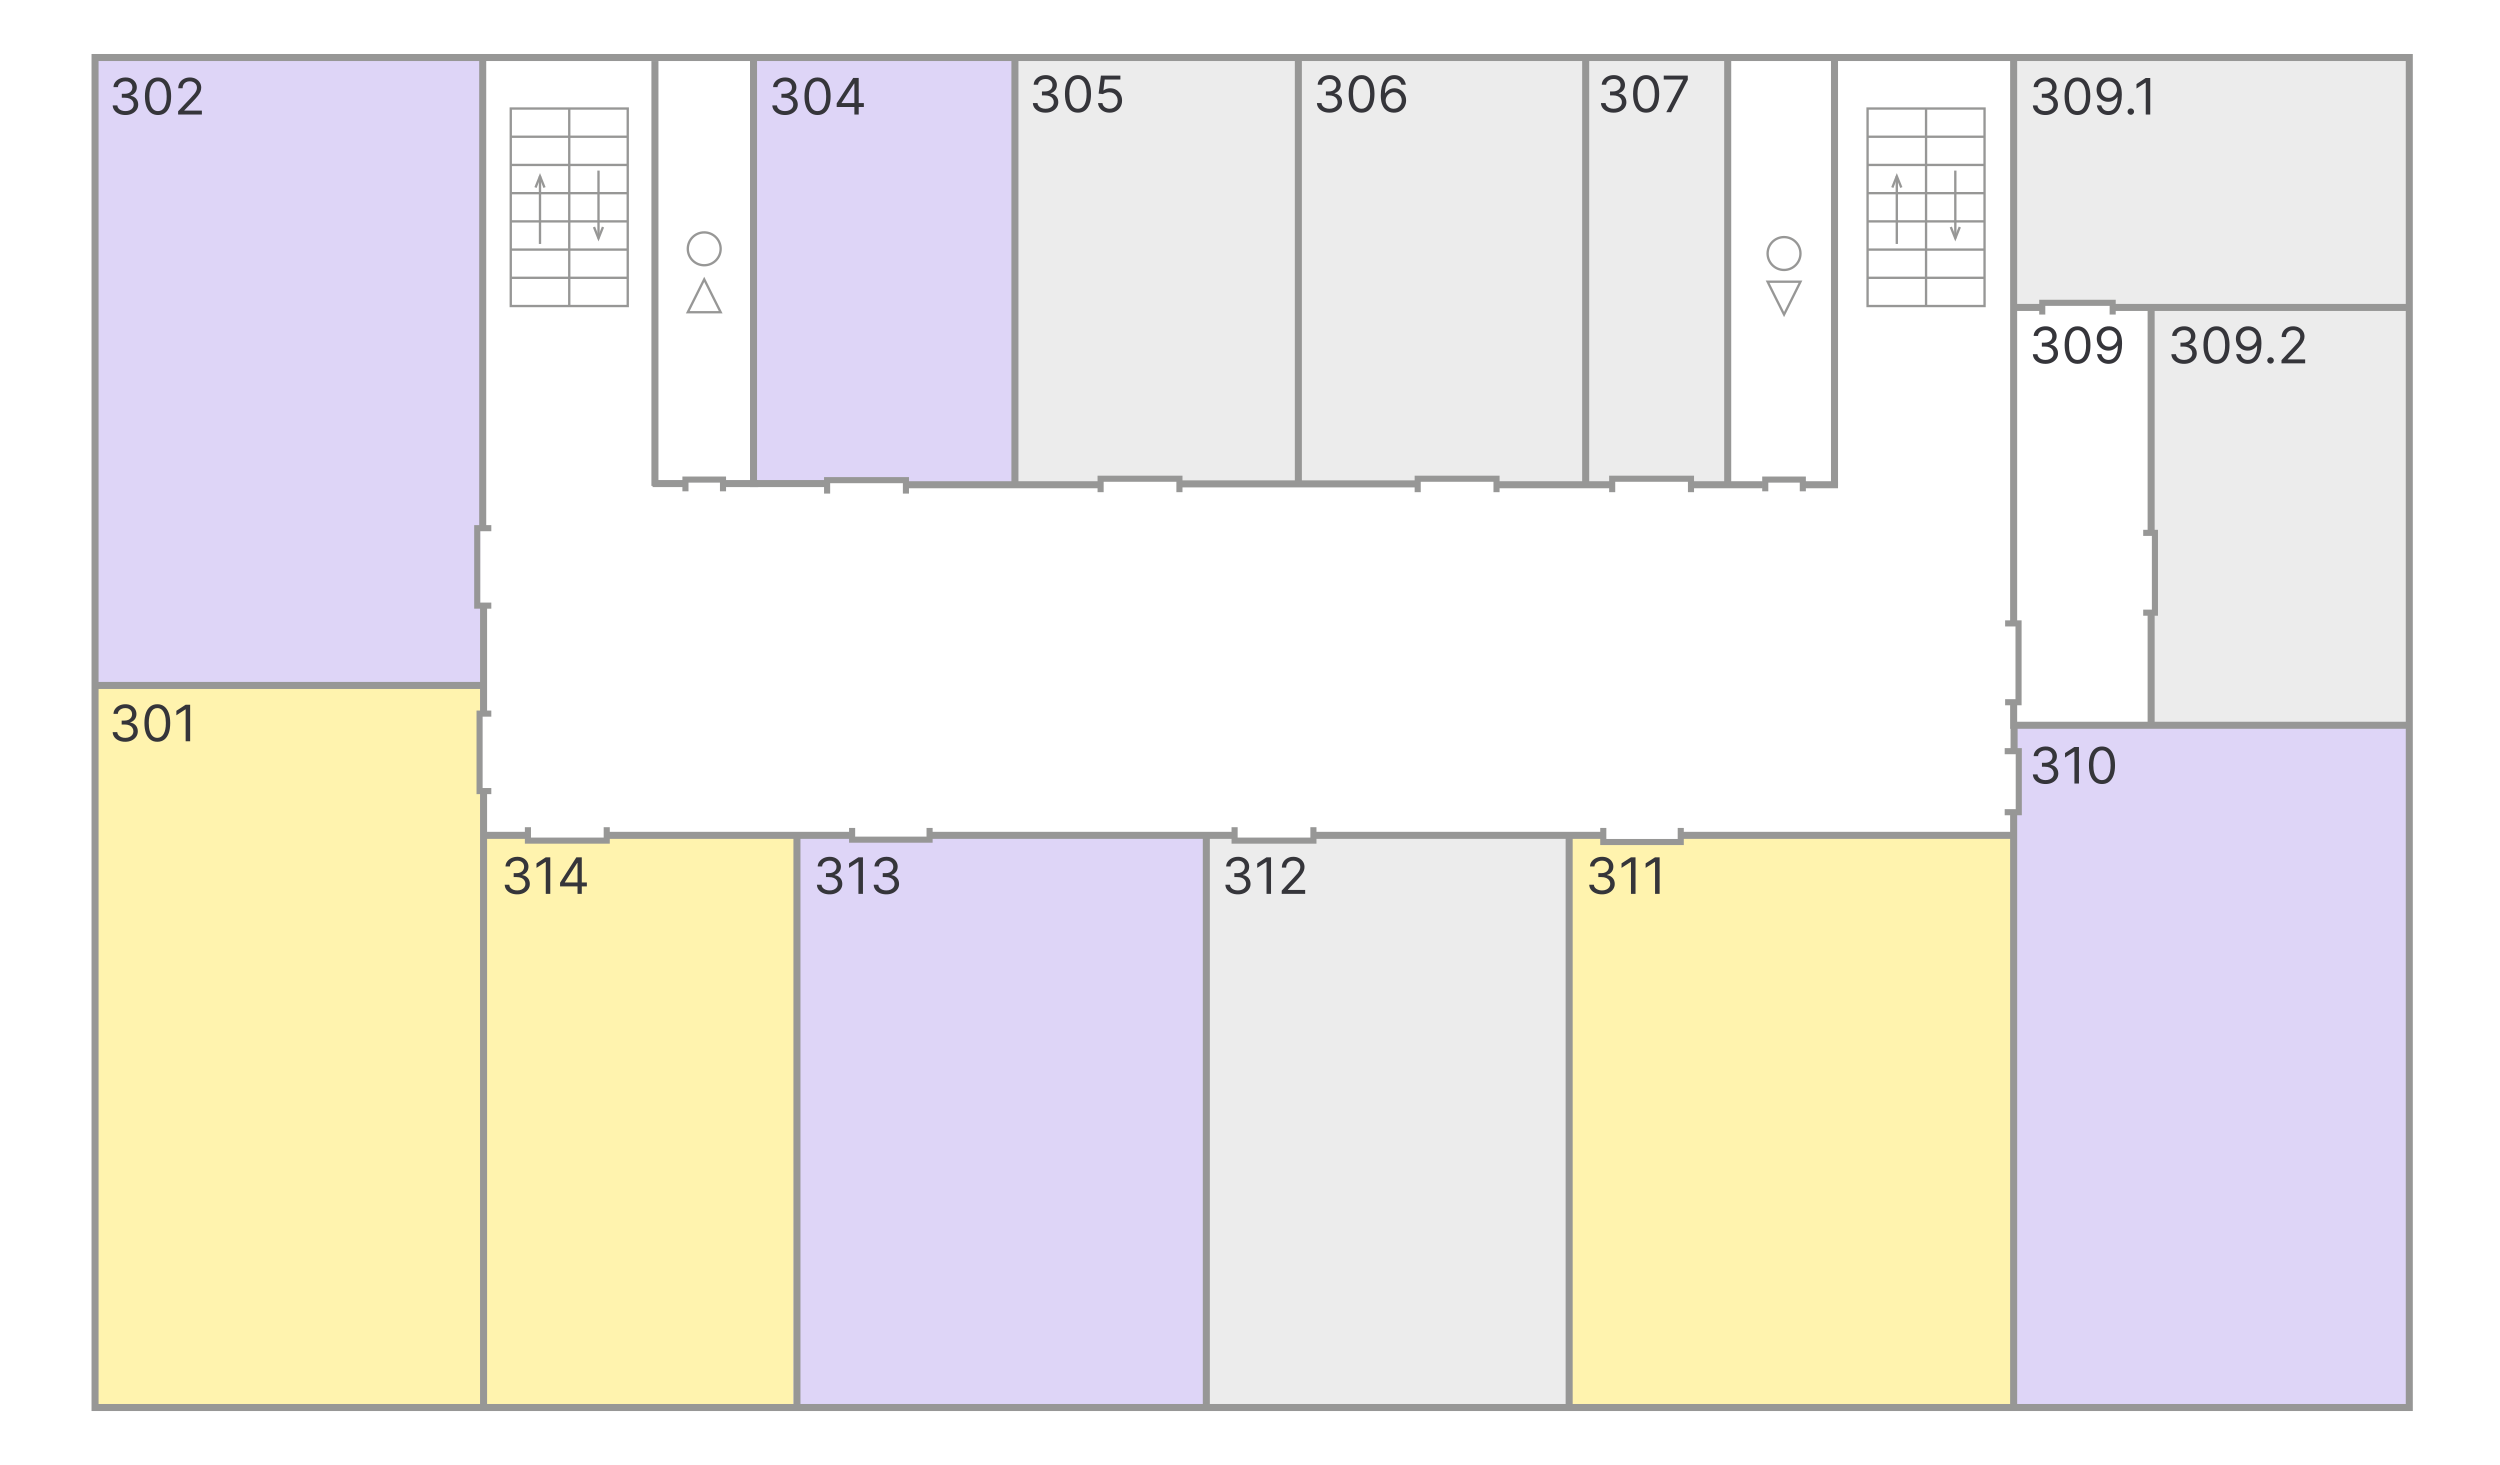 <svg width="1065" height="624" viewBox="0 0 1065 624" fill="none" xmlns="http://www.w3.org/2000/svg">
<path d="M1065 0H0V624H1065V0Z" fill="white"/>
<path opacity="0.9" d="M205 293H40V446V599H205C205 462.5 205 410 205 293Z" fill="#FFF2A5"/>
<path opacity="0.7" d="M205 24H40V292L204.5 291C204.5 186.339 205 128.661 205 24Z" fill="#D1C4F4"/>
<path opacity="0.6" d="M736.5 24H433V205.5H469V204H503V206.5H604.5V204L637.5 203.5V205.5H686.5V204H720L720.5 205.5L736.5 206.5V24Z" fill="#E0E0DF"/>
<path opacity="0.7" d="M321 205.5H432V24H321V205.5Z" fill="#D1C4F4"/>
<path opacity="0.7" d="M1026 309H859V600H1026V309Z" fill="#D1C4F4"/>
<path opacity="0.6" d="M1026 25H858V130H1026V25Z" fill="#E0E0DF"/>
<path opacity="0.6" d="M1026 131H917V309H1026V131Z" fill="#E0E0DF"/>
<path opacity="0.6" d="M667.5 355H592.5H560V357H526.5V355H514.5V599H668L667.5 355Z" fill="#E0E0DF"/>
<path opacity="0.7" d="M513.5 355H396.5V357.5H363.5V355H339V599H513.5V355Z" fill="#D1C4F4"/>
<path opacity="0.9" d="M858 355H789H715.5V358H683V355H668V600H858V355Z" fill="#FFF2A5"/>
<path opacity="0.9" d="M338.5 355H258.5V357.5H225V355H207V599H338C338 505.665 338.5 448.335 338.5 355Z" fill="#FFF2A5"/>
<path d="M1026.36 24.5H40.492V599.6H1026.36V24.5Z" stroke="#979796" stroke-width="3" stroke-miterlimit="10"/>
<path fill-rule="evenodd" clip-rule="evenodd" d="M207.133 24.5V224.5H204.133V24.5H207.133Z" fill="#979796"/>
<path fill-rule="evenodd" clip-rule="evenodd" d="M206 293.5H40V290.5H206V293.5Z" fill="#979796"/>
<path fill-rule="evenodd" clip-rule="evenodd" d="M224.573 357.359H205.633V354.359H224.573V357.359Z" fill="#979796"/>
<path fill-rule="evenodd" clip-rule="evenodd" d="M361.959 357.359H258.469V354.359H361.959V357.359Z" fill="#979796"/>
<path fill-rule="evenodd" clip-rule="evenodd" d="M524.899 357.359H396.719V354.359H524.899V357.359Z" fill="#979796"/>
<path fill-rule="evenodd" clip-rule="evenodd" d="M682.55 357.359H560.57V354.359H682.55V357.359Z" fill="#979796"/>
<path fill-rule="evenodd" clip-rule="evenodd" d="M857.811 357.359H716.641V354.359H857.811V357.359Z" fill="#979796"/>
<path fill-rule="evenodd" clip-rule="evenodd" d="M859.312 345.289V599.599H856.312V345.289H859.312Z" fill="#979796"/>
<path fill-rule="evenodd" clip-rule="evenodd" d="M859.312 307.462V299.492H856.312V310.462H1026.36V307.462H859.312Z" fill="#979796"/>
<path fill-rule="evenodd" clip-rule="evenodd" d="M859.312 24.5V265.23H856.312V24.5H859.312Z" fill="#979796"/>
<path fill-rule="evenodd" clip-rule="evenodd" d="M319.5 24H322.5V204.5H352V207.5H319.5V24Z" fill="#979796"/>
<path fill-rule="evenodd" clip-rule="evenodd" d="M734.5 204.5V24H737.5V207.5H734.5V204.5Z" fill="#979796"/>
<path fill-rule="evenodd" clip-rule="evenodd" d="M674 206.13V24.5H677V206.13H674Z" fill="#979796"/>
<path fill-rule="evenodd" clip-rule="evenodd" d="M551.602 206.13V24.5H554.602V206.13H551.602Z" fill="#979796"/>
<path fill-rule="evenodd" clip-rule="evenodd" d="M430.859 206.13V24.5H433.859V206.13H430.859Z" fill="#979796"/>
<path fill-rule="evenodd" clip-rule="evenodd" d="M386 205H469V208H386V205Z" fill="#979796"/>
<path fill-rule="evenodd" clip-rule="evenodd" d="M637 205H687V208H637V205Z" fill="#979796"/>
<path fill-rule="evenodd" clip-rule="evenodd" d="M502.219 204.633H603.939V207.633H502.219V204.633Z" fill="#979796"/>
<path fill-rule="evenodd" clip-rule="evenodd" d="M338 599.599V355.859H341V599.599H338Z" fill="#979796"/>
<path fill-rule="evenodd" clip-rule="evenodd" d="M512.391 599.599V355.859H515.391V599.599H512.391Z" fill="#979796"/>
<path fill-rule="evenodd" clip-rule="evenodd" d="M666.961 599.599V355.859H669.961V599.599H666.961Z" fill="#979796"/>
<path fill-rule="evenodd" clip-rule="evenodd" d="M869.263 132.469H857.812V129.469H869.263V132.469Z" fill="#979796"/>
<path fill-rule="evenodd" clip-rule="evenodd" d="M1026.36 132.469H900.094V129.469H1026.36V132.469Z" fill="#979796"/>
<path fill-rule="evenodd" clip-rule="evenodd" d="M917.883 261.617V308.957H914.883V261.617H917.883Z" fill="#979796"/>
<path fill-rule="evenodd" clip-rule="evenodd" d="M917.883 164.438V226.697H914.883V164.438H917.883Z" fill="#979796"/>
<path fill-rule="evenodd" clip-rule="evenodd" d="M917.883 130.969V164.439H914.883V130.969H917.883Z" fill="#979796"/>
<path fill-rule="evenodd" clip-rule="evenodd" d="M259.768 359.408L223.598 359.408L223.598 352.388L226.198 352.388L226.198 356.808L257.168 356.808L257.168 352.388L259.768 352.388L259.768 359.408Z" fill="#979796"/>
<path fill-rule="evenodd" clip-rule="evenodd" d="M397.3 359L361.7 359L361.7 352.7L364.3 352.7L364.3 356.4L394.7 356.4L394.7 352.7L397.3 352.7L397.3 359Z" fill="#979796"/>
<path fill-rule="evenodd" clip-rule="evenodd" d="M501.139 205.241L501.139 209.671L503.739 209.671L503.739 202.641L467.559 202.641L467.559 209.671L470.159 209.671L470.159 205.241L501.139 205.241Z" fill="#979796"/>
<path fill-rule="evenodd" clip-rule="evenodd" d="M636.218 205.241L636.218 209.671L638.818 209.671L638.818 202.641L602.638 202.641L602.638 209.671L605.238 209.671L605.238 205.241L636.218 205.241Z" fill="#979796"/>
<path fill-rule="evenodd" clip-rule="evenodd" d="M719.059 205.241L719.059 209.671L721.659 209.671L721.659 202.641L685.489 202.641L685.489 209.671L688.089 209.671L688.089 205.241L719.059 205.241Z" fill="#979796"/>
<path fill-rule="evenodd" clip-rule="evenodd" d="M717.3 360L681.7 360L681.7 352.7L684.3 352.7L684.3 357.4L714.7 357.4L714.7 352.7L717.3 352.7L717.3 360Z" fill="#979796"/>
<path fill-rule="evenodd" clip-rule="evenodd" d="M560.818 359.408L524.638 359.408L524.638 352.388L527.238 352.388L527.238 356.808L558.218 356.808L558.218 352.388L560.818 352.388L560.818 359.408Z" fill="#979796"/>
<path fill-rule="evenodd" clip-rule="evenodd" d="M858.7 321.3H854V318.7H861.3V347.3H854V344.7H858.7V321.3Z" fill="#979796"/>
<path fill-rule="evenodd" clip-rule="evenodd" d="M858.6 266.87H854.18V264.27H861.2V300.45H854.18V297.85H858.6V266.87Z" fill="#979796"/>
<path fill-rule="evenodd" clip-rule="evenodd" d="M916.7 228.3H913V225.7H919.3V262.3H913V259.7H916.7V228.3Z" fill="#979796"/>
<path fill-rule="evenodd" clip-rule="evenodd" d="M868.7 127.7H901.3V134H898.7V130.3H871.3V134H868.7V127.7Z" fill="#979796"/>
<path fill-rule="evenodd" clip-rule="evenodd" d="M859.5 310V320H856.5V310H859.5Z" fill="#979796"/>
<path fill-rule="evenodd" clip-rule="evenodd" d="M280.5 26V207H277.5V26H280.5Z" fill="#979796"/>
<path fill-rule="evenodd" clip-rule="evenodd" d="M783 25V207H780V25H783Z" fill="#979796"/>
<path fill-rule="evenodd" clip-rule="evenodd" d="M309.3 209.3L306.7 209.3L306.7 205.6L293.3 205.6L293.3 209.3L290.7 209.3L290.7 203L309.3 203L309.3 209.3Z" fill="#979796"/>
<path fill-rule="evenodd" clip-rule="evenodd" d="M769.3 209.3L766.7 209.3L766.7 205.6L753.3 205.6L753.3 209.3L750.7 209.3L750.7 203L769.3 203L769.3 209.3Z" fill="#979796"/>
<path fill-rule="evenodd" clip-rule="evenodd" d="M721 205H751V208H721V205Z" fill="#979796"/>
<path fill-rule="evenodd" clip-rule="evenodd" d="M768 205H783V208H768V205Z" fill="#979796"/>
<path fill-rule="evenodd" clip-rule="evenodd" d="M308 204.5H323V207.5H308V204.5Z" fill="#979796"/>
<path fill-rule="evenodd" clip-rule="evenodd" d="M278 204.5H293V207.5H278V204.5Z" fill="#979796"/>
<path fill-rule="evenodd" clip-rule="evenodd" d="M209.3 259.3L202 259.3L202 223.7L209.3 223.7L209.3 226.3L204.6 226.3L204.6 256.7L209.3 256.7L209.3 259.3Z" fill="#979796"/>
<path fill-rule="evenodd" clip-rule="evenodd" d="M209.3 338.3L203 338.3L203 302.7L209.3 302.7L209.3 305.3L205.6 305.3L205.6 335.7L209.3 335.7L209.3 338.3Z" fill="#979796"/>
<path fill-rule="evenodd" clip-rule="evenodd" d="M207.5 259V304H204.5V259H207.5Z" fill="#979796"/>
<path fill-rule="evenodd" clip-rule="evenodd" d="M207.5 338V599H204.5V338H207.5Z" fill="#979796"/>
<path fill-rule="evenodd" clip-rule="evenodd" d="M384.626 205.843L384.626 210.273L387.226 210.273L387.226 203.243L351.046 203.243L351.046 210.273L353.646 210.273L353.646 205.843L384.626 205.843Z" fill="#979796"/>
<path d="M300 113C303.868 113 307 109.866 307 106C307 102.134 303.868 99 300 99C296.136 99 293 102.134 293 106C293 109.866 296.136 113 300 113Z" stroke="#979796" stroke-miterlimit="10"/>
<path d="M300 119L303.5 126.015L307 133H300H293L296.5 126.015L300 119Z" stroke="#979796" stroke-miterlimit="10"/>
<path d="M760 115C763.864 115 767 111.866 767 108C767 104.134 763.864 101 760 101C756.132 101 753 104.134 753 108C753 111.866 756.132 115 760 115Z" stroke="#979796" stroke-miterlimit="10"/>
<path d="M760.013 134L756.494 127.015L753 120H760.013H767L763.506 127.015L760.013 134Z" stroke="#979796" stroke-miterlimit="10"/>
<mask id="mask0_161_20" style="mask-type:luminance" maskUnits="userSpaceOnUse" x="787" y="27" width="69" height="125">
<path d="M856 27H787V152H856V27Z" fill="white"/>
</mask>
<g mask="url(#mask0_161_20)">
<path d="M855 27H786V152H855V27Z" fill="white"/>
<mask id="mask1_161_20" style="mask-type:luminance" maskUnits="userSpaceOnUse" x="786" y="27" width="69" height="125">
<path d="M855 27H786V152H855V27Z" fill="white"/>
</mask>
<g mask="url(#mask1_161_20)">
<path d="M855 27H786V152H855V27Z" fill="white"/>
<mask id="mask2_161_20" style="mask-type:luminance" maskUnits="userSpaceOnUse" x="786" y="27" width="69" height="125">
<path d="M855 27H786V152H855V27Z" fill="white"/>
</mask>
<g mask="url(#mask2_161_20)">
<path d="M855 27H786V152H855V27Z" fill="white"/>
<path d="M845.419 46.234H795.586V130.369H845.419V46.234Z" stroke="#979796" stroke-miterlimit="10"/>
<path d="M795.586 70.266H845.419" stroke="#979796" stroke-miterlimit="10"/>
<path d="M795.586 82.289H845.419" stroke="#979796" stroke-miterlimit="10"/>
<path d="M795.586 94.305H845.419" stroke="#979796" stroke-miterlimit="10"/>
<path d="M795.586 106.328H845.419" stroke="#979796" stroke-miterlimit="10"/>
<path d="M795.586 118.344H845.419" stroke="#979796" stroke-miterlimit="10"/>
</g>
<path d="M808.039 103.924V75.078" stroke="#979796" stroke-miterlimit="10"/>
<path d="M806.125 79.886L808.042 75.078L809.958 79.886" stroke="#979796" stroke-miterlimit="10"/>
<path d="M832.961 72.672L832.965 101.518" stroke="#979796" stroke-miterlimit="10"/>
<path d="M834.872 96.711L832.956 101.52L831.039 96.714" stroke="#979796" stroke-miterlimit="10"/>
</g>
<path d="M795.586 58.25H845.419" stroke="#979796" stroke-miterlimit="10"/>
<path d="M820.5 130.369V46.234" stroke="#979796" stroke-miterlimit="10"/>
</g>
<mask id="mask3_161_20" style="mask-type:luminance" maskUnits="userSpaceOnUse" x="208" y="27" width="69" height="125">
<path d="M277 27H208V152H277V27Z" fill="white"/>
</mask>
<g mask="url(#mask3_161_20)">
<path d="M277 27H208V152H277V27Z" fill="white"/>
<mask id="mask4_161_20" style="mask-type:luminance" maskUnits="userSpaceOnUse" x="208" y="27" width="69" height="125">
<path d="M277 27H208V152H277V27Z" fill="white"/>
</mask>
<g mask="url(#mask4_161_20)">
<path d="M277 27H208V152H277V27Z" fill="white"/>
<mask id="mask5_161_20" style="mask-type:luminance" maskUnits="userSpaceOnUse" x="208" y="27" width="69" height="125">
<path d="M277 27H208V152H277V27Z" fill="white"/>
</mask>
<g mask="url(#mask5_161_20)">
<path d="M277 27H208V152H277V27Z" fill="white"/>
<path d="M267.419 46.234H217.586V130.369H267.419V46.234Z" stroke="#979796" stroke-miterlimit="10"/>
<path d="M217.586 70.266H267.419" stroke="#979796" stroke-miterlimit="10"/>
<path d="M217.586 82.289H267.419" stroke="#979796" stroke-miterlimit="10"/>
<path d="M217.586 94.305H267.419" stroke="#979796" stroke-miterlimit="10"/>
<path d="M217.586 106.328H267.419" stroke="#979796" stroke-miterlimit="10"/>
<path d="M217.586 118.344H267.419" stroke="#979796" stroke-miterlimit="10"/>
</g>
<path d="M230.039 103.924V75.078" stroke="#979796" stroke-miterlimit="10"/>
<path d="M228.125 79.886L230.042 75.078L231.958 79.886" stroke="#979796" stroke-miterlimit="10"/>
<path d="M254.961 72.672L254.965 101.518" stroke="#979796" stroke-miterlimit="10"/>
<path d="M256.872 96.711L254.956 101.52L253.039 96.714" stroke="#979796" stroke-miterlimit="10"/>
</g>
<path d="M217.586 58.25H267.419" stroke="#979796" stroke-miterlimit="10"/>
<path d="M242.5 130.369V46.234" stroke="#979796" stroke-miterlimit="10"/>
</g>
<path d="M871.36 49C870.343 49 869.437 48.828 868.641 48.483C867.851 48.138 867.222 47.659 866.755 47.046C866.293 46.427 866.041 45.71 866 44.894H867.941C867.981 45.396 868.157 45.829 868.464 46.194C868.773 46.554 869.175 46.833 869.673 47.031C870.171 47.228 870.723 47.327 871.328 47.327C872.006 47.327 872.607 47.211 873.13 46.977C873.654 46.744 874.064 46.42 874.362 46.004C874.66 45.588 874.809 45.107 874.809 44.559C874.809 43.986 874.665 43.482 874.378 43.046C874.09 42.605 873.669 42.26 873.115 42.012C872.56 41.763 871.883 41.639 871.082 41.639H869.819V39.966H871.082C871.709 39.966 872.258 39.855 872.73 39.632C873.208 39.409 873.579 39.094 873.846 38.689C874.118 38.283 874.254 37.806 874.254 37.259C874.254 36.732 874.136 36.273 873.901 35.883C873.664 35.492 873.331 35.188 872.899 34.97C872.473 34.752 871.97 34.643 871.39 34.643C870.846 34.643 870.333 34.742 869.85 34.94C869.373 35.133 868.982 35.414 868.68 35.784C868.376 36.149 868.213 36.59 868.187 37.107H866.339C866.37 36.291 866.619 35.576 867.086 34.963C867.553 34.344 868.163 33.862 868.918 33.518C869.678 33.173 870.512 33.001 871.421 33.001C872.397 33.001 873.233 33.196 873.931 33.586C874.629 33.971 875.165 34.481 875.541 35.115C875.915 35.748 876.103 36.433 876.103 37.168C876.103 38.045 875.869 38.793 875.402 39.411C874.939 40.03 874.311 40.458 873.515 40.696V40.818C874.511 40.98 875.288 41.398 875.848 42.073C876.408 42.742 876.688 43.571 876.688 44.559C876.688 45.406 876.454 46.166 875.987 46.84C875.525 47.51 874.893 48.037 874.093 48.422C873.292 48.807 872.381 49 871.36 49ZM884.981 49C883.821 49 882.832 48.688 882.016 48.065C881.2 47.436 880.576 46.526 880.145 45.335C879.714 44.138 879.498 42.694 879.498 41C879.498 39.317 879.714 37.88 880.145 36.689C880.581 35.492 881.208 34.58 882.024 33.951C882.845 33.318 883.831 33.001 884.981 33.001C886.13 33.001 887.114 33.318 887.93 33.951C888.751 34.58 889.378 35.492 889.808 36.689C890.245 37.88 890.463 39.317 890.463 41C890.463 42.694 890.248 44.138 889.816 45.335C889.386 46.526 888.762 47.436 887.946 48.065C887.13 48.688 886.141 49 884.981 49ZM884.981 47.327C886.13 47.327 887.024 46.78 887.661 45.685C888.296 44.59 888.615 43.028 888.615 41C888.615 39.652 888.469 38.504 888.176 37.556C887.888 36.608 887.473 35.885 886.928 35.388C886.39 34.892 885.741 34.643 884.981 34.643C883.842 34.643 882.951 35.198 882.309 36.309C881.667 37.414 881.346 38.978 881.346 41C881.346 42.349 881.49 43.495 881.778 44.437C882.064 45.38 882.478 46.098 883.018 46.59C883.562 47.081 884.216 47.327 884.981 47.327ZM898.41 33.001C899.056 33.006 899.703 33.127 900.35 33.366C900.997 33.604 901.587 33.999 902.121 34.552C902.655 35.099 903.084 35.847 903.407 36.795C903.73 37.743 903.892 38.932 903.892 40.362C903.892 41.746 903.759 42.975 903.492 44.05C903.229 45.119 902.85 46.022 902.352 46.757C901.859 47.492 901.258 48.05 900.551 48.43C899.847 48.81 899.051 49 898.163 49C897.28 49 896.493 48.828 895.799 48.483C895.111 48.133 894.547 47.649 894.106 47.031C893.669 46.407 893.389 45.685 893.266 44.863H895.145C895.314 45.578 895.65 46.169 896.154 46.635C896.661 47.096 897.332 47.327 898.163 47.327C899.38 47.327 900.34 46.802 901.043 45.753C901.751 44.704 902.106 43.221 902.106 41.304H901.983C901.695 41.73 901.354 42.098 900.959 42.407C900.563 42.716 900.124 42.955 899.642 43.122C899.159 43.289 898.645 43.373 898.101 43.373C897.199 43.373 896.37 43.152 895.615 42.711C894.865 42.265 894.264 41.654 893.813 40.879C893.366 40.098 893.143 39.206 893.143 38.202C893.143 37.249 893.359 36.377 893.789 35.586C894.226 34.79 894.837 34.157 895.623 33.685C896.413 33.214 897.341 32.986 898.41 33.001ZM898.41 34.674C897.763 34.674 897.18 34.833 896.661 35.153C896.149 35.467 895.74 35.893 895.437 36.43C895.14 36.962 894.991 37.553 894.991 38.202C894.991 38.851 895.135 39.441 895.422 39.974C895.714 40.501 896.112 40.922 896.616 41.236C897.124 41.545 897.701 41.7 898.348 41.7C898.836 41.7 899.29 41.606 899.711 41.419C900.132 41.226 900.499 40.965 900.812 40.635C901.13 40.301 901.379 39.923 901.559 39.502C901.738 39.077 901.829 38.633 901.829 38.172C901.829 37.563 901.68 36.993 901.381 36.461C901.09 35.928 900.684 35.498 900.165 35.168C899.652 34.838 899.066 34.674 898.41 34.674ZM907.725 48.909C907.345 48.909 907.019 48.775 906.747 48.506C906.475 48.237 906.339 47.915 906.339 47.54C906.339 47.165 906.475 46.843 906.747 46.574C907.019 46.306 907.345 46.171 907.725 46.171C908.104 46.171 908.431 46.306 908.703 46.574C908.975 46.843 909.111 47.165 909.111 47.54C909.111 47.788 909.047 48.017 908.918 48.224C908.795 48.432 908.629 48.6 908.418 48.726C908.213 48.848 907.981 48.909 907.725 48.909ZM916 33.214V48.787H914.091V35.191H913.998L910.148 37.715V35.799L914.091 33.214H916Z" fill="#35353A"/>
<path d="M930.427 155C929.397 155 928.48 154.828 927.675 154.482C926.874 154.138 926.237 153.659 925.764 153.046C925.296 152.428 925.042 151.71 925 150.894H926.965C927.006 151.396 927.184 151.829 927.495 152.194C927.807 152.554 928.215 152.832 928.719 153.03C929.223 153.228 929.782 153.327 930.395 153.327C931.082 153.327 931.69 153.21 932.219 152.977C932.75 152.744 933.166 152.42 933.467 152.004C933.768 151.589 933.92 151.107 933.92 150.559C933.92 149.986 933.774 149.481 933.483 149.046C933.191 148.604 932.765 148.26 932.204 148.012C931.643 147.763 930.957 147.639 930.146 147.639H928.867V145.966H930.146C930.78 145.966 931.336 145.855 931.814 145.632C932.298 145.409 932.675 145.095 932.945 144.689C933.22 144.283 933.358 143.807 933.358 143.259C933.358 142.732 933.238 142.273 933 141.883C932.76 141.492 932.423 141.189 931.986 140.971C931.555 140.753 931.045 140.644 930.458 140.644C929.907 140.644 929.387 140.742 928.898 140.94C928.415 141.132 928.02 141.414 927.714 141.784C927.406 142.149 927.24 142.59 927.215 143.107H925.343C925.374 142.29 925.627 141.576 926.1 140.963C926.573 140.344 927.191 139.863 927.955 139.517C928.724 139.173 929.569 139.001 930.489 139.001C931.477 139.001 932.324 139.196 933.031 139.587C933.737 139.972 934.28 140.481 934.661 141.115C935.04 141.748 935.229 142.433 935.229 143.168C935.229 144.045 934.993 144.793 934.52 145.411C934.052 146.03 933.415 146.458 932.61 146.697V146.817C933.618 146.98 934.405 147.398 934.972 148.073C935.539 148.742 935.822 149.571 935.822 150.559C935.822 151.406 935.586 152.166 935.113 152.84C934.645 153.509 934.005 154.036 933.194 154.422C932.383 154.807 931.461 155 930.427 155ZM944.219 155C943.045 155 942.044 154.688 941.217 154.065C940.391 153.436 939.759 152.526 939.323 151.334C938.886 150.138 938.667 148.694 938.667 147C938.667 145.317 938.886 143.88 939.323 142.689C939.764 141.492 940.399 140.58 941.225 139.952C942.057 139.318 943.055 139.001 944.219 139.001C945.383 139.001 946.379 139.318 947.205 139.952C948.037 140.58 948.671 141.492 949.107 142.689C949.549 143.88 949.77 145.317 949.77 147C949.77 148.694 949.552 150.138 949.115 151.334C948.679 152.526 948.047 153.436 947.221 154.065C946.395 154.688 945.394 155 944.219 155ZM944.219 153.327C945.383 153.327 946.288 152.779 946.933 151.684C947.576 150.589 947.899 149.028 947.899 147C947.899 145.652 947.751 144.504 947.455 143.556C947.163 142.608 946.742 141.886 946.191 141.388C945.646 140.892 944.989 140.644 944.219 140.644C943.066 140.644 942.163 141.198 941.514 142.309C940.864 143.414 940.539 144.978 940.539 147C940.539 148.348 940.684 149.494 940.976 150.437C941.266 151.38 941.685 152.098 942.231 152.589C942.782 153.081 943.445 153.327 944.219 153.327ZM957.817 139.001C958.471 139.006 959.126 139.127 959.782 139.366C960.437 139.604 961.034 139.999 961.574 140.552C962.115 141.099 962.549 141.848 962.877 142.796C963.204 143.744 963.368 144.932 963.368 146.362C963.368 147.746 963.233 148.975 962.962 150.05C962.697 151.119 962.313 152.022 961.809 152.757C961.31 153.491 960.701 154.049 959.984 154.43C959.272 154.809 958.466 155 957.567 155C956.673 155 955.876 154.828 955.173 154.482C954.477 154.133 953.906 153.649 953.459 153.03C953.016 152.407 952.733 151.684 952.608 150.863H954.51C954.682 151.578 955.022 152.169 955.532 152.635C956.046 153.096 956.725 153.327 957.567 153.327C958.799 153.327 959.771 152.802 960.483 151.753C961.2 150.704 961.559 149.22 961.559 147.304H961.434C961.143 147.73 960.798 148.098 960.398 148.407C959.997 148.716 959.552 148.955 959.064 149.122C958.575 149.29 958.055 149.373 957.504 149.373C956.59 149.373 955.751 149.152 954.987 148.711C954.227 148.265 953.619 147.654 953.162 146.879C952.71 146.098 952.484 145.206 952.484 144.202C952.484 143.249 952.702 142.377 953.138 141.586C953.58 140.791 954.199 140.157 954.994 139.685C955.795 139.214 956.735 138.986 957.817 139.001ZM957.817 140.674C957.162 140.674 956.571 140.833 956.046 141.153C955.527 141.467 955.113 141.893 954.807 142.431C954.505 142.963 954.355 143.553 954.355 144.202C954.355 144.851 954.5 145.441 954.792 145.973C955.087 146.501 955.49 146.921 956 147.236C956.514 147.545 957.099 147.7 957.754 147.7C958.248 147.7 958.708 147.606 959.134 147.419C959.56 147.226 959.933 146.965 960.249 146.635C960.571 146.301 960.824 145.923 961.005 145.502C961.187 145.076 961.279 144.633 961.279 144.172C961.279 143.564 961.128 142.993 960.826 142.461C960.53 141.928 960.119 141.497 959.594 141.168C959.074 140.838 958.481 140.674 957.817 140.674ZM967.25 154.909C966.861 154.909 966.531 154.774 966.262 154.506C965.982 154.237 965.843 153.915 965.843 153.54C965.843 153.164 965.982 152.843 966.262 152.574C966.531 152.306 966.861 152.171 967.25 152.171C967.629 152.171 967.968 152.306 968.238 152.574C968.517 152.843 968.657 153.164 968.657 153.54C968.657 153.788 968.587 154.016 968.457 154.224C968.328 154.432 968.168 154.599 967.948 154.726C967.739 154.848 967.509 154.909 967.25 154.909ZM971.92 154.787V153.418L977.19 147.791C977.808 147.132 978.317 146.559 978.727 146.073C979.126 145.581 979.415 145.12 979.615 144.689C979.804 144.253 979.904 143.796 979.904 143.32C979.904 142.772 979.774 142.298 979.505 141.898C979.236 141.497 978.876 141.189 978.407 140.971C977.948 140.753 977.429 140.644 976.85 140.644C976.242 140.644 975.703 140.767 975.244 141.016C974.795 141.26 974.445 141.601 974.196 142.042C973.946 142.483 973.826 143.001 973.826 143.594H971.99C971.99 142.681 972.2 141.881 972.629 141.191C973.068 140.502 973.647 139.964 974.395 139.579C975.144 139.193 975.982 139.001 976.91 139.001C977.848 139.001 978.677 139.193 979.395 139.579C980.124 139.964 980.693 140.484 981.102 141.138C981.511 141.791 981.721 142.519 981.721 143.32C981.721 143.893 981.611 144.453 981.391 145C981.192 145.543 980.822 146.149 980.303 146.817C979.794 147.482 979.076 148.293 978.158 149.251L974.575 152.992V153.114H982V154.787H971.92Z" fill="#35353A"/>
<path d="M871.431 334C870.4 334 869.482 333.828 868.676 333.482C867.875 333.138 867.238 332.659 866.765 332.046C866.297 331.427 866.042 330.71 866 329.893H867.966C868.007 330.396 868.185 330.829 868.497 331.194C868.809 331.554 869.217 331.832 869.722 332.03C870.226 332.228 870.786 332.327 871.399 332.327C872.086 332.327 872.694 332.21 873.224 331.977C873.756 331.744 874.171 331.42 874.473 331.004C874.774 330.588 874.926 330.107 874.926 329.559C874.926 328.986 874.78 328.481 874.489 328.046C874.197 327.604 873.771 327.26 873.209 327.011C872.647 326.763 871.961 326.639 871.149 326.639H869.87V324.965H871.149C871.784 324.965 872.34 324.854 872.819 324.631C873.303 324.409 873.68 324.094 873.95 323.688C874.226 323.282 874.364 322.806 874.364 322.258C874.364 321.732 874.244 321.272 874.005 320.882C873.766 320.492 873.428 320.188 872.991 319.97C872.559 319.752 872.049 319.643 871.462 319.643C870.91 319.643 870.39 319.741 869.901 319.939C869.417 320.132 869.022 320.413 868.715 320.784C868.408 321.149 868.242 321.59 868.216 322.107H866.344C866.374 321.29 866.627 320.575 867.101 319.962C867.574 319.343 868.192 318.862 868.957 318.517C869.727 318.172 870.572 318 871.493 318C872.481 318 873.329 318.196 874.036 318.586C874.743 318.971 875.287 319.48 875.667 320.114C876.047 320.748 876.236 321.432 876.236 322.168C876.236 323.045 876 323.792 875.526 324.411C875.058 325.03 874.421 325.458 873.615 325.696V325.817C874.623 325.98 875.411 326.398 875.979 327.073C876.546 327.741 876.829 328.571 876.829 329.559C876.829 330.405 876.593 331.166 876.119 331.84C875.651 332.509 875.011 333.036 874.2 333.422C873.388 333.807 872.465 334 871.431 334ZM885.638 318.213V333.787H883.703V320.19H883.609L879.709 322.715V320.798L883.703 318.213H885.638ZM895.444 334C894.269 334 893.268 333.688 892.441 333.065C891.614 332.436 890.982 331.526 890.545 330.334C890.109 329.138 889.89 327.694 889.89 326C889.89 324.317 890.109 322.879 890.545 321.688C890.987 320.492 891.622 319.58 892.448 318.951C893.281 318.317 894.28 318 895.444 318C896.61 318 897.606 318.317 898.433 318.951C899.265 319.58 899.899 320.492 900.337 321.688C900.779 322.879 901 324.317 901 326C901 327.694 900.781 329.138 900.345 330.334C899.907 331.526 899.275 332.436 898.448 333.065C897.622 333.688 896.62 334 895.444 334ZM895.444 332.327C896.61 332.327 897.515 331.779 898.16 330.684C898.805 329.589 899.128 328.027 899.128 326C899.128 324.652 898.979 323.503 898.683 322.555C898.391 321.607 897.97 320.885 897.419 320.388C896.873 319.891 896.214 319.643 895.444 319.643C894.29 319.643 893.387 320.198 892.737 321.308C892.087 322.413 891.762 323.977 891.762 326C891.762 327.348 891.908 328.494 892.199 329.437C892.49 330.38 892.909 331.097 893.455 331.589C894.006 332.081 894.67 332.327 895.444 332.327Z" fill="#35353A"/>
<path d="M682.458 381C681.422 381 680.5 380.828 679.69 380.482C678.885 380.138 678.245 379.659 677.769 379.046C677.298 378.427 677.042 377.71 677 376.893H678.976C679.017 377.396 679.196 377.829 679.509 378.194C679.823 378.554 680.233 378.832 680.741 379.03C681.247 379.228 681.809 379.327 682.426 379.327C683.116 379.327 683.727 379.21 684.26 378.977C684.794 378.744 685.212 378.42 685.515 378.004C685.818 377.588 685.971 377.107 685.971 376.559C685.971 375.986 685.824 375.481 685.531 375.046C685.238 374.604 684.809 374.26 684.245 374.011C683.68 373.763 682.991 373.639 682.175 373.639H680.889V371.965H682.175C682.813 371.965 683.372 371.854 683.853 371.631C684.34 371.409 684.718 371.094 684.99 370.688C685.267 370.282 685.406 369.806 685.406 369.258C685.406 368.732 685.285 368.272 685.045 367.882C684.804 367.492 684.465 367.188 684.026 366.97C683.592 366.752 683.079 366.643 682.489 366.643C681.935 366.643 681.412 366.741 680.92 366.939C680.434 367.132 680.037 367.413 679.729 367.784C679.42 368.149 679.253 368.59 679.227 369.107H677.345C677.376 368.29 677.63 367.575 678.106 366.962C678.582 366.343 679.203 365.862 679.972 365.517C680.746 365.172 681.595 365 682.52 365C683.514 365 684.366 365.196 685.076 365.586C685.787 365.971 686.333 366.48 686.715 367.114C687.097 367.748 687.287 368.432 687.287 369.168C687.287 370.045 687.05 370.792 686.574 371.411C686.103 372.03 685.463 372.458 684.653 372.696V372.817C685.666 372.98 686.458 373.398 687.028 374.073C687.599 374.741 687.884 375.571 687.884 376.559C687.884 377.405 687.646 378.166 687.17 378.84C686.699 379.509 686.056 380.036 685.241 380.422C684.425 380.807 683.498 381 682.458 381ZM696.736 365.213V380.787H694.792V367.19H694.697L690.777 369.715V367.798L694.792 365.213H696.736ZM707 365.213V380.787H705.055V367.19H704.961L701.04 369.715V367.798L705.055 365.213H707Z" fill="#35353A"/>
<path d="M527.381 381C526.36 381 525.451 380.828 524.652 380.482C523.858 380.138 523.227 379.659 522.758 379.046C522.294 378.427 522.042 377.71 522 376.893H523.948C523.989 377.396 524.165 377.829 524.474 378.194C524.784 378.554 525.187 378.832 525.688 379.03C526.188 379.228 526.742 379.327 527.35 379.327C528.03 379.327 528.633 379.21 529.158 378.977C529.685 378.744 530.097 378.42 530.395 378.004C530.694 377.588 530.845 377.107 530.845 376.559C530.845 375.986 530.7 375.481 530.411 375.046C530.122 374.604 529.7 374.26 529.144 374.011C528.586 373.763 527.907 373.639 527.102 373.639H525.835V371.965H527.102C527.731 371.965 528.283 371.854 528.757 371.631C529.237 371.409 529.61 371.094 529.878 370.688C530.151 370.282 530.287 369.806 530.287 369.258C530.287 368.732 530.169 368.272 529.932 367.882C529.695 367.492 529.36 367.188 528.927 366.97C528.499 366.752 527.994 366.643 527.412 366.643C526.866 366.643 526.35 366.741 525.865 366.939C525.386 367.132 524.994 367.413 524.691 367.784C524.386 368.149 524.222 368.59 524.196 369.107H522.34C522.371 368.29 522.621 367.575 523.09 366.962C523.56 366.343 524.172 365.862 524.93 365.517C525.693 365.172 526.53 365 527.443 365C528.422 365 529.262 365.196 529.963 365.586C530.664 365.971 531.202 366.48 531.579 367.114C531.955 367.748 532.143 368.432 532.143 369.168C532.143 370.045 531.908 370.792 531.439 371.411C530.975 372.03 530.344 372.458 529.545 372.696V372.817C530.545 372.98 531.326 373.398 531.888 374.073C532.45 374.741 532.731 375.571 532.731 376.559C532.731 377.405 532.496 378.166 532.027 378.84C531.563 379.509 530.929 380.036 530.125 380.422C529.321 380.807 528.406 381 527.381 381ZM541.459 365.213V380.787H539.542V367.19H539.449L535.584 369.715V367.798L539.542 365.213H541.459ZM546.012 380.787V379.418L551.238 373.79C551.852 373.131 552.356 372.559 552.753 372.072C553.15 371.581 553.444 371.119 553.635 370.688C553.831 370.252 553.929 369.796 553.929 369.32C553.929 368.772 553.794 368.298 553.526 367.898C553.264 367.497 552.903 367.188 552.445 366.97C551.985 366.752 551.47 366.643 550.898 366.643C550.29 366.643 549.759 366.767 549.306 367.016C548.857 367.259 548.509 367.601 548.262 368.042C548.019 368.483 547.899 369 547.899 369.593H546.074C546.074 368.68 546.288 367.88 546.716 367.19C547.143 366.501 547.725 365.964 548.463 365.578C549.205 365.193 550.037 365 550.96 365C551.887 365 552.71 365.193 553.426 365.578C554.143 365.964 554.704 366.483 555.111 367.137C555.518 367.791 555.722 368.519 555.722 369.32C555.722 369.892 555.616 370.453 555.405 371C555.198 371.543 554.838 372.148 554.323 372.817C553.812 373.482 553.104 374.293 552.197 375.25L548.641 378.992V379.114H556V380.787H546.012Z" fill="#35353A"/>
<path d="M353.426 381C352.396 381 351.479 380.828 350.674 380.482C349.874 380.138 349.237 379.659 348.764 379.046C348.296 378.427 348.042 377.71 348 376.893H349.965C350.006 377.396 350.183 377.829 350.494 378.194C350.807 378.554 351.214 378.832 351.719 379.03C352.223 379.228 352.781 379.327 353.394 379.327C354.08 379.327 354.688 379.21 355.218 378.977C355.749 378.744 356.164 378.42 356.465 378.004C356.766 377.588 356.918 377.107 356.918 376.559C356.918 375.986 356.772 375.481 356.481 375.046C356.19 374.604 355.764 374.26 355.203 374.011C354.641 373.763 353.956 373.639 353.145 373.639H351.866V371.965H353.145C353.779 371.965 354.335 371.854 354.813 371.631C355.297 371.409 355.673 371.094 355.943 370.688C356.219 370.282 356.356 369.806 356.356 369.258C356.356 368.732 356.237 368.272 355.998 367.882C355.759 367.492 355.421 367.188 354.984 366.97C354.553 366.752 354.044 366.643 353.457 366.643C352.906 366.643 352.386 366.741 351.897 366.939C351.414 367.132 351.019 367.413 350.713 367.784C350.406 368.149 350.24 368.59 350.214 369.107H348.343C348.374 368.29 348.627 367.575 349.1 366.962C349.572 366.343 350.19 365.862 350.954 365.517C351.724 365.172 352.568 365 353.488 365C354.476 365 355.323 365.196 356.029 365.586C356.736 365.971 357.278 366.48 357.658 367.114C358.038 367.748 358.227 368.432 358.227 369.168C358.227 370.045 357.991 370.792 357.518 371.411C357.05 372.03 356.413 372.458 355.608 372.696V372.817C356.616 372.98 357.403 373.398 357.97 374.073C358.537 374.741 358.82 375.571 358.82 376.559C358.82 377.405 358.583 378.166 358.11 378.84C357.643 379.509 357.003 380.036 356.193 380.422C355.382 380.807 354.46 381 353.426 381ZM367.62 365.213V380.787H365.688V367.19H365.594L361.696 369.715V367.798L365.688 365.213H367.62ZM377.606 381C376.577 381 375.659 380.828 374.854 380.482C374.054 380.138 373.417 379.659 372.944 379.046C372.476 378.427 372.222 377.71 372.18 376.893H374.145C374.187 377.396 374.363 377.829 374.675 378.194C374.987 378.554 375.395 378.832 375.899 379.03C376.403 379.228 376.961 379.327 377.575 379.327C378.261 379.327 378.869 379.21 379.399 378.977C379.929 378.744 380.345 378.42 380.646 378.004C380.948 377.588 381.098 377.107 381.098 376.559C381.098 375.986 380.953 375.481 380.661 375.046C380.371 374.604 379.945 374.26 379.383 374.011C378.822 373.763 378.136 373.639 377.326 373.639H376.047V371.965H377.326C377.959 371.965 378.515 371.854 378.994 371.631C379.477 371.409 379.853 371.094 380.123 370.688C380.399 370.282 380.536 369.806 380.536 369.258C380.536 368.732 380.418 368.272 380.178 367.882C379.939 367.492 379.602 367.188 379.165 366.97C378.734 366.752 378.225 366.643 377.637 366.643C377.086 366.643 376.566 366.741 376.078 366.939C375.594 367.132 375.199 367.413 374.893 367.784C374.587 368.149 374.42 368.59 374.394 369.107H372.523C372.554 368.29 372.807 367.575 373.28 366.962C373.753 366.343 374.371 365.862 375.135 365.517C375.904 365.172 376.749 365 377.668 365C378.656 365 379.503 365.196 380.209 365.586C380.917 365.971 381.459 366.48 381.839 367.114C382.218 367.748 382.407 368.432 382.407 369.168C382.407 370.045 382.171 370.792 381.698 371.411C381.231 372.03 380.594 372.458 379.788 372.696V372.817C380.797 372.98 381.584 373.398 382.151 374.073C382.717 374.741 383 375.571 383 376.559C383 377.405 382.764 378.166 382.291 378.84C381.823 379.509 381.184 380.036 380.373 380.422C379.563 380.807 378.64 381 377.606 381Z" fill="#35353A"/>
<path d="M220.369 381C219.35 381 218.442 380.828 217.646 380.482C216.854 380.138 216.224 379.659 215.756 379.046C215.293 378.427 215.041 377.71 215 376.893H216.944C216.984 377.396 217.16 377.829 217.468 378.194C217.777 378.554 218.18 378.832 218.679 379.03C219.178 379.228 219.731 379.327 220.337 379.327C221.016 379.327 221.617 379.21 222.142 378.977C222.667 378.744 223.077 378.42 223.376 378.004C223.674 377.588 223.824 377.107 223.824 376.559C223.824 375.986 223.68 375.481 223.391 375.046C223.103 374.604 222.682 374.26 222.127 374.011C221.571 373.763 220.893 373.639 220.09 373.639H218.825V371.965H220.09C220.718 371.965 221.268 371.854 221.741 371.631C222.22 371.409 222.592 371.094 222.859 370.688C223.132 370.282 223.268 369.806 223.268 369.258C223.268 368.732 223.15 368.272 222.914 367.882C222.677 367.492 222.343 367.188 221.911 366.97C221.484 366.752 220.98 366.643 220.399 366.643C219.854 366.643 219.34 366.741 218.856 366.939C218.378 367.132 217.987 367.413 217.684 367.784C217.38 368.149 217.216 368.59 217.191 369.107H215.34C215.37 368.29 215.62 367.575 216.088 366.962C216.556 366.343 217.167 365.862 217.923 365.517C218.684 365.172 219.52 365 220.43 365C221.407 365 222.245 365.196 222.944 365.586C223.643 365.971 224.18 366.48 224.556 367.114C224.931 367.748 225.119 368.432 225.119 369.168C225.119 370.045 224.885 370.792 224.417 371.411C223.954 372.03 223.324 372.458 222.528 372.696V372.817C223.525 372.98 224.304 373.398 224.864 374.073C225.425 374.741 225.705 375.571 225.705 376.559C225.705 377.405 225.471 378.166 225.004 378.84C224.541 379.509 223.908 380.036 223.106 380.422C222.303 380.807 221.391 381 220.369 381ZM234.413 365.213V380.787H232.5V367.19H232.408L228.552 369.715V367.798L232.5 365.213H234.413ZM238.586 377.593V376.042L245.527 365.213H246.668V367.616H245.897L240.652 375.798V375.92H250V377.593H238.586ZM246.021 380.787V377.121V376.399V365.213H247.841V380.787H246.021Z" fill="#35353A"/>
<path d="M53.37 316C52.352 316 51.444 315.828 50.647 315.482C49.854 315.138 49.224 314.659 48.756 314.046C48.293 313.427 48.041 312.71 48 311.893H49.944C49.986 312.396 50.16 312.829 50.469 313.194C50.778 313.554 51.181 313.832 51.68 314.03C52.179 314.228 52.732 314.327 53.339 314.327C54.018 314.327 54.62 314.21 55.145 313.977C55.669 313.744 56.081 313.42 56.379 313.004C56.678 312.588 56.827 312.107 56.827 311.559C56.827 310.986 56.683 310.481 56.395 310.046C56.107 309.604 55.685 309.26 55.129 309.011C54.574 308.763 53.895 308.639 53.092 308.639H51.827V306.965H53.092C53.72 306.965 54.27 306.854 54.743 306.631C55.222 306.409 55.595 306.094 55.862 305.688C56.135 305.282 56.271 304.806 56.271 304.258C56.271 303.732 56.153 303.272 55.916 302.882C55.68 302.492 55.345 302.188 54.913 301.97C54.486 301.752 53.982 301.643 53.401 301.643C52.856 301.643 52.341 301.741 51.858 301.939C51.38 302.132 50.989 302.413 50.685 302.784C50.382 303.149 50.217 303.59 50.191 304.107H48.34C48.37 303.29 48.62 302.575 49.088 301.962C49.556 301.343 50.168 300.862 50.924 300.517C51.686 300.172 52.521 300 53.432 300C54.409 300 55.248 300.196 55.947 300.586C56.647 300.971 57.184 301.48 57.56 302.114C57.935 302.748 58.123 303.432 58.123 304.168C58.123 305.045 57.889 305.792 57.421 306.411C56.958 307.03 56.328 307.458 55.531 307.696V307.817C56.528 307.98 57.308 308.398 57.868 309.073C58.429 309.741 58.709 310.571 58.709 311.559C58.709 312.405 58.475 313.166 58.007 313.84C57.544 314.509 56.912 315.036 56.109 315.422C55.307 315.807 54.394 316 53.37 316ZM67.019 316C65.857 316 64.866 315.688 64.049 315.065C63.231 314.436 62.606 313.526 62.174 312.334C61.742 311.138 61.526 309.694 61.526 308C61.526 306.317 61.742 304.879 62.174 303.688C62.611 302.492 63.239 301.58 64.057 300.951C64.879 300.317 65.867 300 67.019 300C68.171 300 69.157 300.317 69.974 300.951C70.797 301.58 71.425 302.492 71.857 303.688C72.294 304.879 72.513 306.317 72.513 308C72.513 309.694 72.297 311.138 71.865 312.334C71.433 313.526 70.808 314.436 69.99 315.065C69.172 315.688 68.182 316 67.019 316ZM67.019 314.327C68.171 314.327 69.067 313.779 69.705 312.684C70.342 311.589 70.661 310.027 70.661 308C70.661 306.652 70.514 305.503 70.221 304.555C69.933 303.607 69.516 302.885 68.971 302.388C68.432 301.891 67.781 301.643 67.019 301.643C65.878 301.643 64.985 302.198 64.342 303.308C63.699 304.413 63.377 305.977 63.377 308C63.377 309.348 63.521 310.494 63.81 311.437C64.097 312.38 64.512 313.097 65.052 313.589C65.597 314.081 66.253 314.327 67.019 314.327ZM81 300.213V315.787H79.087V302.19H78.994L75.137 304.715V302.798L79.087 300.213H81Z" fill="#35353A"/>
<path d="M53.454 49C52.42 49 51.498 48.828 50.688 48.483C49.883 48.138 49.243 47.659 48.768 47.046C48.298 46.427 48.042 45.71 48 44.894H49.975C50.017 45.395 50.194 45.829 50.508 46.194C50.821 46.554 51.231 46.833 51.738 47.03C52.245 47.228 52.806 47.327 53.423 47.327C54.113 47.327 54.724 47.21 55.257 46.977C55.79 46.744 56.208 46.42 56.511 46.004C56.814 45.588 56.965 45.106 56.965 44.559C56.965 43.986 56.819 43.482 56.526 43.046C56.234 42.605 55.805 42.26 55.241 42.011C54.677 41.763 53.987 41.639 53.172 41.639H51.887V39.966H53.172C53.81 39.966 54.369 39.854 54.849 39.631C55.335 39.408 55.714 39.094 55.986 38.688C56.262 38.283 56.401 37.806 56.401 37.258C56.401 36.731 56.281 36.273 56.04 35.882C55.8 35.492 55.461 35.188 55.022 34.97C54.588 34.752 54.076 34.642 53.486 34.642C52.932 34.642 52.409 34.741 51.918 34.939C51.432 35.132 51.035 35.413 50.727 35.783C50.419 36.148 50.252 36.589 50.226 37.106H48.345C48.376 36.29 48.63 35.575 49.105 34.962C49.58 34.343 50.202 33.862 50.97 33.517C51.743 33.172 52.592 33 53.517 33C54.51 33 55.361 33.195 56.072 33.586C56.782 33.971 57.328 34.48 57.71 35.114C58.091 35.748 58.282 36.432 58.282 37.167C58.282 38.044 58.044 38.792 57.569 39.411C57.098 40.029 56.458 40.458 55.648 40.696V40.818C56.662 40.98 57.454 41.398 58.023 42.072C58.593 42.742 58.877 43.57 58.877 44.559C58.877 45.406 58.64 46.166 58.164 46.84C57.694 47.51 57.051 48.037 56.236 48.422C55.421 48.807 54.494 49 53.454 49ZM67.317 49C66.137 49 65.131 48.688 64.3 48.065C63.469 47.436 62.835 46.526 62.396 45.335C61.957 44.138 61.738 42.693 61.738 41C61.738 39.317 61.957 37.88 62.396 36.688C62.84 35.492 63.477 34.579 64.308 33.951C65.144 33.317 66.147 33 67.317 33C68.487 33 69.488 33.317 70.319 33.951C71.154 34.579 71.792 35.492 72.231 36.688C72.675 37.88 72.897 39.317 72.897 41C72.897 42.693 72.678 44.138 72.239 45.335C71.8 46.526 71.165 47.436 70.335 48.065C69.504 48.688 68.498 49 67.317 49ZM67.317 47.327C68.487 47.327 69.397 46.779 70.045 45.684C70.692 44.589 71.016 43.028 71.016 41C71.016 39.651 70.867 38.503 70.57 37.555C70.277 36.607 69.853 35.885 69.3 35.388C68.752 34.891 68.091 34.642 67.317 34.642C66.158 34.642 65.251 35.198 64.598 36.308C63.945 37.413 63.618 38.977 63.618 41C63.618 42.349 63.765 43.494 64.057 44.437C64.35 45.38 64.771 46.098 65.319 46.589C65.873 47.081 66.539 47.327 67.317 47.327ZM75.875 48.787V47.418L81.172 41.791C81.794 41.132 82.307 40.559 82.709 40.072C83.111 39.581 83.408 39.119 83.602 38.688C83.8 38.252 83.9 37.796 83.9 37.319C83.9 36.772 83.764 36.298 83.492 35.897C83.225 35.497 82.86 35.188 82.395 34.97C81.93 34.752 81.408 34.642 80.828 34.642C80.211 34.642 79.674 34.767 79.213 35.015C78.759 35.259 78.407 35.601 78.156 36.042C77.91 36.483 77.787 37 77.787 37.593H75.938C75.938 36.681 76.155 35.88 76.588 35.19C77.021 34.501 77.612 33.963 78.359 33.578C79.112 33.193 79.955 33 80.89 33C81.831 33 82.664 33.193 83.39 33.578C84.116 33.963 84.686 34.483 85.098 35.137C85.511 35.791 85.718 36.518 85.718 37.319C85.718 37.892 85.611 38.453 85.396 39C85.188 39.542 84.821 40.148 84.299 40.818C83.782 41.482 83.064 42.293 82.144 43.251L78.539 46.992V47.114H86V48.787H75.875Z" fill="#35353A"/>
<path d="M334.441 49C333.409 49 332.489 48.828 331.682 48.483C330.879 48.138 330.241 47.659 329.766 47.046C329.297 46.427 329.042 45.71 329 44.894H330.97C331.011 45.395 331.189 45.829 331.501 46.194C331.815 46.554 332.223 46.833 332.729 47.03C333.234 47.228 333.795 47.327 334.409 47.327C335.098 47.327 335.707 47.21 336.238 46.977C336.771 46.744 337.187 46.419 337.489 46.004C337.791 45.588 337.943 45.106 337.943 44.559C337.943 43.986 337.797 43.482 337.505 43.046C337.213 42.605 336.786 42.26 336.223 42.011C335.66 41.763 334.973 41.639 334.159 41.639H332.877V39.966H334.159C334.795 39.966 335.353 39.854 335.832 39.631C336.317 39.408 336.695 39.094 336.966 38.688C337.242 38.283 337.38 37.806 337.38 37.258C337.38 36.731 337.26 36.273 337.021 35.882C336.781 35.492 336.442 35.188 336.004 34.97C335.572 34.752 335.061 34.642 334.472 34.642C333.92 34.642 333.399 34.741 332.908 34.939C332.424 35.132 332.028 35.413 331.721 35.783C331.412 36.148 331.246 36.589 331.22 37.106H329.344C329.375 36.29 329.628 35.575 330.103 34.962C330.577 34.343 331.196 33.862 331.963 33.517C332.734 33.172 333.581 33 334.503 33C335.494 33 336.343 33.195 337.052 33.586C337.76 33.971 338.304 34.48 338.686 35.114C339.066 35.748 339.256 36.432 339.256 37.167C339.256 38.044 339.019 38.792 338.545 39.411C338.075 40.029 337.437 40.458 336.63 40.696V40.818C337.64 40.98 338.43 41.398 338.998 42.072C339.566 42.742 339.85 43.57 339.85 44.559C339.85 45.406 339.613 46.166 339.139 46.84C338.67 47.51 338.028 48.037 337.216 48.422C336.402 48.807 335.478 49 334.441 49ZM348.269 49C347.092 49 346.088 48.688 345.26 48.065C344.431 47.436 343.798 46.526 343.36 45.335C342.922 44.138 342.703 42.693 342.703 41C342.703 39.317 342.922 37.88 343.36 36.688C343.803 35.492 344.439 34.579 345.268 33.951C346.101 33.317 347.102 33 348.269 33C349.436 33 350.435 33.317 351.263 33.951C352.097 34.579 352.733 35.492 353.17 36.688C353.614 37.88 353.835 39.317 353.835 41C353.835 42.693 353.617 44.138 353.178 45.335C352.741 46.526 352.108 47.436 351.279 48.065C350.451 48.688 349.447 49 348.269 49ZM348.269 47.327C349.436 47.327 350.344 46.779 350.99 45.684C351.635 44.589 351.959 43.028 351.959 41C351.959 39.651 351.81 38.503 351.513 37.555C351.221 36.607 350.799 35.885 350.247 35.388C349.7 34.891 349.041 34.642 348.269 34.642C347.113 34.642 346.208 35.198 345.557 36.308C344.905 37.413 344.579 38.977 344.579 41C344.579 42.349 344.725 43.494 345.017 44.437C345.309 45.38 345.729 46.098 346.276 46.589C346.829 47.081 347.493 47.327 348.269 47.327ZM356.43 45.593V44.042L363.465 33.213H364.623V35.616H363.841L358.525 43.798V43.92H368V45.593H356.43ZM363.966 48.787V45.122V44.399V33.213H365.811V48.787H363.966Z" fill="#35353A"/>
<path d="M445.428 48C444.398 48 443.481 47.828 442.675 47.483C441.875 47.138 441.238 46.659 440.765 46.046C440.296 45.427 440.042 44.71 440 43.894H441.965C442.006 44.395 442.184 44.829 442.495 45.194C442.808 45.554 443.215 45.833 443.72 46.03C444.224 46.228 444.783 46.327 445.396 46.327C446.083 46.327 446.691 46.21 447.221 45.977C447.752 45.744 448.167 45.42 448.468 45.004C448.77 44.588 448.922 44.106 448.922 43.559C448.922 42.986 448.776 42.482 448.484 42.046C448.193 41.605 447.767 41.26 447.206 41.011C446.644 40.763 445.958 40.639 445.147 40.639H443.868V38.966H445.147C445.781 38.966 446.337 38.854 446.815 38.631C447.3 38.408 447.676 38.094 447.946 37.688C448.222 37.283 448.36 36.806 448.36 36.258C448.36 35.731 448.24 35.273 448.001 34.882C447.762 34.492 447.424 34.188 446.987 33.97C446.556 33.752 446.046 33.642 445.459 33.642C444.908 33.642 444.388 33.741 443.899 33.939C443.416 34.132 443.02 34.413 442.714 34.783C442.407 35.148 442.241 35.589 442.215 36.106H440.343C440.374 35.29 440.627 34.575 441.1 33.962C441.573 33.343 442.191 32.862 442.956 32.517C443.725 32.172 444.57 32 445.49 32C446.478 32 447.326 32.195 448.032 32.586C448.739 32.971 449.282 33.48 449.662 34.114C450.041 34.748 450.231 35.432 450.231 36.167C450.231 37.044 449.995 37.792 449.521 38.411C449.053 39.029 448.416 39.458 447.611 39.696V39.818C448.619 39.98 449.407 40.398 449.974 41.072C450.541 41.742 450.824 42.57 450.824 43.559C450.824 44.406 450.587 45.166 450.114 45.84C449.646 46.51 449.006 47.037 448.196 47.422C447.384 47.807 446.462 48 445.428 48ZM459.223 48C458.048 48 457.047 47.688 456.22 47.065C455.394 46.436 454.762 45.526 454.326 44.335C453.888 43.138 453.67 41.693 453.67 40C453.67 38.317 453.888 36.88 454.326 35.688C454.767 34.492 455.402 33.579 456.228 32.951C457.06 32.317 458.058 32 459.223 32C460.386 32 461.383 32.317 462.209 32.951C463.041 33.579 463.675 34.492 464.112 35.688C464.554 36.88 464.774 38.317 464.774 40C464.774 41.693 464.557 43.138 464.12 44.335C463.683 45.526 463.052 46.436 462.225 47.065C461.399 47.688 460.397 48 459.223 48ZM459.223 46.327C460.386 46.327 461.292 45.779 461.937 44.684C462.58 43.589 462.903 42.028 462.903 40C462.903 38.651 462.755 37.503 462.459 36.555C462.167 35.607 461.746 34.885 461.195 34.388C460.65 33.891 459.992 33.642 459.223 33.642C458.069 33.642 457.166 34.198 456.517 35.308C455.867 36.413 455.541 37.977 455.541 40C455.541 41.349 455.687 42.494 455.979 43.437C456.269 44.38 456.688 45.098 457.234 45.589C457.785 46.081 458.448 46.327 459.223 46.327ZM472.729 48C471.813 48 470.99 47.823 470.257 47.468C469.524 47.113 468.937 46.626 468.495 46.008C468.052 45.389 467.811 44.684 467.769 43.894H469.64C469.713 44.598 470.041 45.181 470.624 45.643C471.21 46.099 471.912 46.327 472.729 46.327C473.383 46.327 473.966 46.178 474.475 45.878C474.991 45.579 475.393 45.169 475.684 44.646C475.981 44.119 476.128 43.523 476.128 42.859C476.128 42.18 475.976 41.574 475.668 41.042C475.367 40.504 474.952 40.081 474.421 39.772C473.891 39.463 473.285 39.306 472.604 39.3C472.115 39.295 471.614 39.369 471.099 39.521C470.585 39.668 470.16 39.858 469.828 40.091L468.018 39.878L468.986 32.213H477.283V33.886H470.608L470.047 38.479H470.139C470.467 38.226 470.878 38.015 471.372 37.848C471.865 37.681 472.38 37.597 472.916 37.597C473.894 37.597 474.764 37.825 475.529 38.281C476.298 38.733 476.901 39.351 477.337 40.137C477.779 40.923 478 41.82 478 42.829C478 43.823 477.771 44.71 477.314 45.49C476.862 46.266 476.238 46.88 475.443 47.331C474.647 47.777 473.743 48 472.729 48Z" fill="#35353A"/>
<path d="M566.375 48C565.355 48 564.447 47.827 563.649 47.483C562.856 47.138 562.226 46.659 561.757 46.045C561.294 45.427 561.042 44.709 561 43.893H562.946C562.987 44.395 563.163 44.829 563.471 45.194C563.78 45.554 564.184 45.833 564.684 46.03C565.183 46.228 565.737 46.327 566.343 46.327C567.023 46.327 567.625 46.21 568.15 45.977C568.676 45.744 569.087 45.419 569.386 45.004C569.684 44.588 569.835 44.106 569.835 43.559C569.835 42.986 569.69 42.481 569.402 42.045C569.113 41.604 568.691 41.26 568.135 41.011C567.579 40.763 566.9 40.639 566.096 40.639H564.83V38.966H566.096C566.725 38.966 567.276 38.854 567.749 38.631C568.228 38.408 568.601 38.094 568.869 37.688C569.142 37.282 569.278 36.806 569.278 36.258C569.278 35.731 569.159 35.272 568.923 34.882C568.686 34.492 568.352 34.188 567.919 33.97C567.492 33.752 566.987 33.642 566.406 33.642C565.86 33.642 565.345 33.741 564.861 33.939C564.382 34.132 563.991 34.413 563.688 34.783C563.383 35.148 563.219 35.589 563.193 36.106H561.34C561.371 35.29 561.621 34.575 562.089 33.962C562.558 33.343 563.17 32.862 563.927 32.517C564.689 32.172 565.525 32 566.436 32C567.415 32 568.254 32.195 568.954 32.586C569.654 32.971 570.191 33.48 570.568 34.114C570.944 34.748 571.131 35.432 571.131 36.167C571.131 37.044 570.897 37.792 570.429 38.41C569.965 39.029 569.334 39.457 568.537 39.696V39.817C569.535 39.98 570.315 40.398 570.876 41.072C571.438 41.741 571.718 42.57 571.718 43.559C571.718 44.405 571.484 45.166 571.016 45.84C570.552 46.509 569.919 47.036 569.116 47.422C568.312 47.807 567.399 48 566.375 48ZM580.035 48C578.872 48 577.88 47.688 577.062 47.064C576.243 46.436 575.618 45.526 575.186 44.334C574.753 43.138 574.536 41.693 574.536 40C574.536 38.317 574.753 36.88 575.186 35.688C575.623 34.492 576.251 33.579 577.07 32.951C577.893 32.317 578.882 32 580.035 32C581.188 32 582.174 32.317 582.992 32.951C583.816 33.579 584.444 34.492 584.876 35.688C585.314 36.88 585.533 38.317 585.533 40C585.533 41.693 585.317 43.138 584.884 44.334C584.452 45.526 583.827 46.436 583.008 47.064C582.19 47.688 581.198 48 580.035 48ZM580.035 46.327C581.188 46.327 582.084 45.779 582.723 44.684C583.36 43.589 583.679 42.028 583.679 40C583.679 38.651 583.533 37.503 583.24 36.555C582.951 35.607 582.534 34.885 581.988 34.388C581.449 33.891 580.797 33.642 580.035 33.642C578.892 33.642 577.999 34.198 577.355 35.308C576.712 36.413 576.39 37.977 576.39 40C576.39 41.348 576.534 42.494 576.823 43.437C577.11 44.38 577.525 45.097 578.066 45.589C578.612 46.081 579.268 46.327 580.035 46.327ZM593.719 48C593.069 47.989 592.421 47.868 591.773 47.635C591.124 47.401 590.532 47.009 589.996 46.456C589.461 45.898 589.031 45.146 588.707 44.197C588.382 43.244 588.22 42.048 588.22 40.608C588.22 39.229 588.352 38.008 588.614 36.943C588.877 35.873 589.258 34.973 589.757 34.243C590.256 33.508 590.858 32.951 591.564 32.57C592.275 32.19 593.075 32 593.966 32C594.851 32 595.638 32.175 596.328 32.525C597.023 32.869 597.59 33.351 598.027 33.97C598.465 34.588 598.748 35.3 598.876 36.106H596.993C596.818 35.407 596.478 34.826 595.973 34.365C595.468 33.904 594.799 33.673 593.966 33.673C592.74 33.673 591.775 34.198 591.07 35.247C590.37 36.297 590.017 37.769 590.012 39.665H590.136C590.423 39.234 590.766 38.867 591.163 38.563C591.564 38.253 592.007 38.015 592.49 37.848C592.975 37.681 593.487 37.597 594.027 37.597C594.934 37.597 595.762 37.82 596.514 38.266C597.265 38.707 597.867 39.318 598.321 40.099C598.774 40.874 599 41.764 599 42.768C599 43.731 598.782 44.613 598.344 45.414C597.907 46.21 597.291 46.844 596.498 47.315C595.711 47.782 594.784 48.01 593.719 48ZM593.719 46.327C594.367 46.327 594.948 46.167 595.463 45.848C595.983 45.528 596.393 45.1 596.691 44.562C596.995 44.025 597.147 43.427 597.147 42.768C597.147 42.124 597 41.538 596.707 41.011C596.418 40.479 596.02 40.056 595.51 39.741C595.006 39.427 594.429 39.27 593.78 39.27C593.291 39.27 592.835 39.366 592.413 39.559C591.991 39.746 591.62 40.005 591.301 40.334C590.988 40.664 590.741 41.042 590.56 41.468C590.38 41.888 590.29 42.332 590.29 42.798C590.29 43.417 590.436 43.995 590.73 44.532C591.028 45.069 591.436 45.503 591.951 45.833C592.47 46.162 593.06 46.327 593.719 46.327Z" fill="#35353A"/>
<path d="M687.436 48C686.404 48 685.485 47.828 684.679 47.483C683.877 47.138 683.239 46.659 682.766 46.046C682.297 45.427 682.042 44.71 682 43.894H683.968C684.009 44.395 684.187 44.829 684.499 45.194C684.812 45.554 685.22 45.833 685.725 46.03C686.23 46.228 686.79 46.327 687.404 46.327C688.091 46.327 688.7 46.21 689.231 45.977C689.763 45.744 690.178 45.42 690.48 45.004C690.782 44.588 690.934 44.106 690.934 43.559C690.934 42.986 690.788 42.482 690.496 42.046C690.204 41.605 689.778 41.26 689.216 41.011C688.653 40.763 687.966 40.639 687.154 40.639H685.873V38.966H687.154C687.79 38.966 688.346 38.854 688.825 38.631C689.31 38.408 689.687 38.094 689.958 37.688C690.233 37.283 690.371 36.806 690.371 36.258C690.371 35.731 690.251 35.273 690.013 34.882C689.773 34.492 689.435 34.188 688.997 33.97C688.565 33.752 688.054 33.642 687.467 33.642C686.915 33.642 686.394 33.741 685.904 33.939C685.421 34.132 685.025 34.413 684.718 34.783C684.41 35.148 684.244 35.589 684.218 36.106H682.344C682.375 35.29 682.628 34.575 683.102 33.962C683.575 33.343 684.194 32.862 684.96 32.517C685.73 32.172 686.576 32 687.498 32C688.487 32 689.336 32.195 690.044 32.586C690.751 32.971 691.295 33.48 691.676 34.114C692.056 34.748 692.246 35.432 692.246 36.167C692.246 37.044 692.009 37.792 691.535 38.411C691.066 39.029 690.428 39.458 689.622 39.696V39.818C690.631 39.98 691.42 40.398 691.988 41.072C692.555 41.742 692.839 42.57 692.839 43.559C692.839 44.406 692.602 45.166 692.129 45.84C691.66 46.51 691.019 47.037 690.207 47.422C689.395 47.807 688.471 48 687.436 48ZM701.25 48C700.073 48 699.071 47.688 698.243 47.065C697.415 46.436 696.783 45.526 696.346 44.335C695.908 43.138 695.689 41.693 695.689 40C695.689 38.317 695.908 36.88 696.346 35.688C696.788 34.492 697.423 33.579 698.251 32.951C699.084 32.317 700.083 32 701.25 32C702.415 32 703.413 32.317 704.24 32.951C705.073 33.579 705.709 34.492 706.146 35.688C706.588 36.88 706.809 38.317 706.809 40C706.809 41.693 706.591 43.138 706.154 44.335C705.717 45.526 705.084 46.436 704.256 47.065C703.429 47.688 702.426 48 701.25 48ZM701.25 46.327C702.415 46.327 703.322 45.779 703.967 44.684C704.612 43.589 704.935 42.028 704.935 40C704.935 38.651 704.787 37.503 704.49 36.555C704.198 35.607 703.777 34.885 703.225 34.388C702.679 33.891 702.02 33.642 701.25 33.642C700.094 33.642 699.191 34.198 698.54 35.308C697.889 36.413 697.563 37.977 697.563 40C697.563 41.349 697.709 42.494 698.001 43.437C698.292 44.38 698.712 45.098 699.259 45.589C699.81 46.081 700.474 46.327 701.25 46.327ZM709.847 47.787L717.001 34.008V33.886H708.754V32.213H719V33.977L711.878 47.787H709.847Z" fill="#35353A"/>
<path d="M871.375 155C870.355 155 869.447 154.828 868.649 154.482C867.856 154.138 867.226 153.659 866.757 153.046C866.294 152.428 866.042 151.71 866 150.894H867.946C867.987 151.396 868.163 151.829 868.471 152.194C868.78 152.554 869.184 152.832 869.684 153.03C870.183 153.228 870.737 153.327 871.343 153.327C872.023 153.327 872.625 153.21 873.15 152.977C873.676 152.744 874.087 152.42 874.386 152.004C874.684 151.589 874.835 151.107 874.835 150.559C874.835 149.986 874.69 149.481 874.402 149.046C874.113 148.604 873.691 148.26 873.135 148.012C872.579 147.763 871.9 147.639 871.096 147.639H869.83V145.966H871.096C871.725 145.966 872.276 145.855 872.749 145.632C873.228 145.409 873.601 145.095 873.869 144.689C874.142 144.283 874.278 143.807 874.278 143.259C874.278 142.732 874.159 142.273 873.923 141.883C873.686 141.492 873.352 141.189 872.919 140.971C872.492 140.753 871.987 140.644 871.406 140.644C870.86 140.644 870.345 140.742 869.861 140.94C869.382 141.132 868.991 141.414 868.688 141.784C868.383 142.149 868.219 142.59 868.193 143.107H866.34C866.371 142.29 866.621 141.576 867.089 140.963C867.558 140.344 868.17 139.863 868.927 139.517C869.689 139.173 870.525 139.001 871.436 139.001C872.415 139.001 873.254 139.196 873.954 139.587C874.654 139.972 875.191 140.481 875.568 141.115C875.944 141.748 876.131 142.433 876.131 143.168C876.131 144.045 875.897 144.793 875.429 145.411C874.965 146.03 874.334 146.458 873.537 146.697V146.817C874.535 146.98 875.315 147.398 875.876 148.073C876.438 148.742 876.718 149.571 876.718 150.559C876.718 151.406 876.484 152.166 876.016 152.84C875.552 153.509 874.919 154.036 874.116 154.422C873.312 154.807 872.399 155 871.375 155ZM885.035 155C883.872 155 882.88 154.688 882.062 154.065C881.243 153.436 880.618 152.526 880.186 151.334C879.753 150.138 879.536 148.694 879.536 147C879.536 145.317 879.753 143.88 880.186 142.689C880.623 141.492 881.251 140.58 882.07 139.952C882.893 139.318 883.882 139.001 885.035 139.001C886.188 139.001 887.174 139.318 887.992 139.952C888.816 140.58 889.444 141.492 889.876 142.689C890.314 143.88 890.533 145.317 890.533 147C890.533 148.694 890.317 150.138 889.884 151.334C889.452 152.526 888.827 153.436 888.008 154.065C887.19 154.688 886.198 155 885.035 155ZM885.035 153.327C886.188 153.327 887.084 152.779 887.723 151.684C888.36 150.589 888.679 149.028 888.679 147C888.679 145.652 888.533 144.504 888.24 143.556C887.951 142.608 887.534 141.886 886.988 141.388C886.449 140.892 885.797 140.644 885.035 140.644C883.892 140.644 882.999 141.198 882.355 142.309C881.712 143.414 881.39 144.978 881.39 147C881.39 148.348 881.534 149.494 881.823 150.437C882.11 151.38 882.525 152.098 883.066 152.589C883.612 153.081 884.268 153.327 885.035 153.327ZM898.502 139.001C899.151 139.006 899.799 139.127 900.449 139.366C901.097 139.604 901.689 139.999 902.224 140.552C902.76 141.099 903.189 141.848 903.514 142.796C903.838 143.744 904 144.932 904 146.362C904 147.746 903.867 148.975 903.599 150.05C903.336 151.119 902.955 152.022 902.456 152.757C901.962 153.491 901.359 154.049 900.649 154.43C899.943 154.809 899.146 155 898.255 155C897.37 155 896.58 154.828 895.884 154.482C895.194 154.133 894.629 153.649 894.186 153.03C893.748 152.407 893.467 151.684 893.344 150.863H895.228C895.398 151.578 895.735 152.169 896.24 152.635C896.749 153.096 897.421 153.327 898.255 153.327C899.475 153.327 900.438 152.802 901.143 151.753C901.853 150.704 902.209 149.22 902.209 147.304H902.085C901.797 147.73 901.455 148.098 901.058 148.407C900.662 148.716 900.221 148.955 899.738 149.122C899.254 149.29 898.739 149.373 898.193 149.373C897.288 149.373 896.456 149.152 895.699 148.711C894.947 148.265 894.345 147.654 893.892 146.879C893.445 146.098 893.22 145.206 893.22 144.202C893.22 143.249 893.437 142.377 893.869 141.586C894.307 140.791 894.919 140.157 895.707 139.685C896.5 139.214 897.431 138.986 898.502 139.001ZM898.502 140.674C897.854 140.674 897.269 140.833 896.749 141.153C896.235 141.467 895.825 141.893 895.521 142.431C895.223 142.963 895.074 143.553 895.074 144.202C895.074 144.851 895.218 145.441 895.506 145.973C895.799 146.501 896.198 146.921 896.703 147.236C897.212 147.545 897.792 147.7 898.44 147.7C898.929 147.7 899.385 147.606 899.807 147.419C900.229 147.226 900.598 146.965 900.911 146.635C901.23 146.301 901.48 145.923 901.66 145.502C901.84 145.076 901.931 144.633 901.931 144.172C901.931 143.564 901.782 142.993 901.482 142.461C901.19 141.928 900.783 141.497 900.263 141.168C899.748 140.838 899.161 140.674 898.502 140.674Z" fill="#35353A"/>
</svg>
